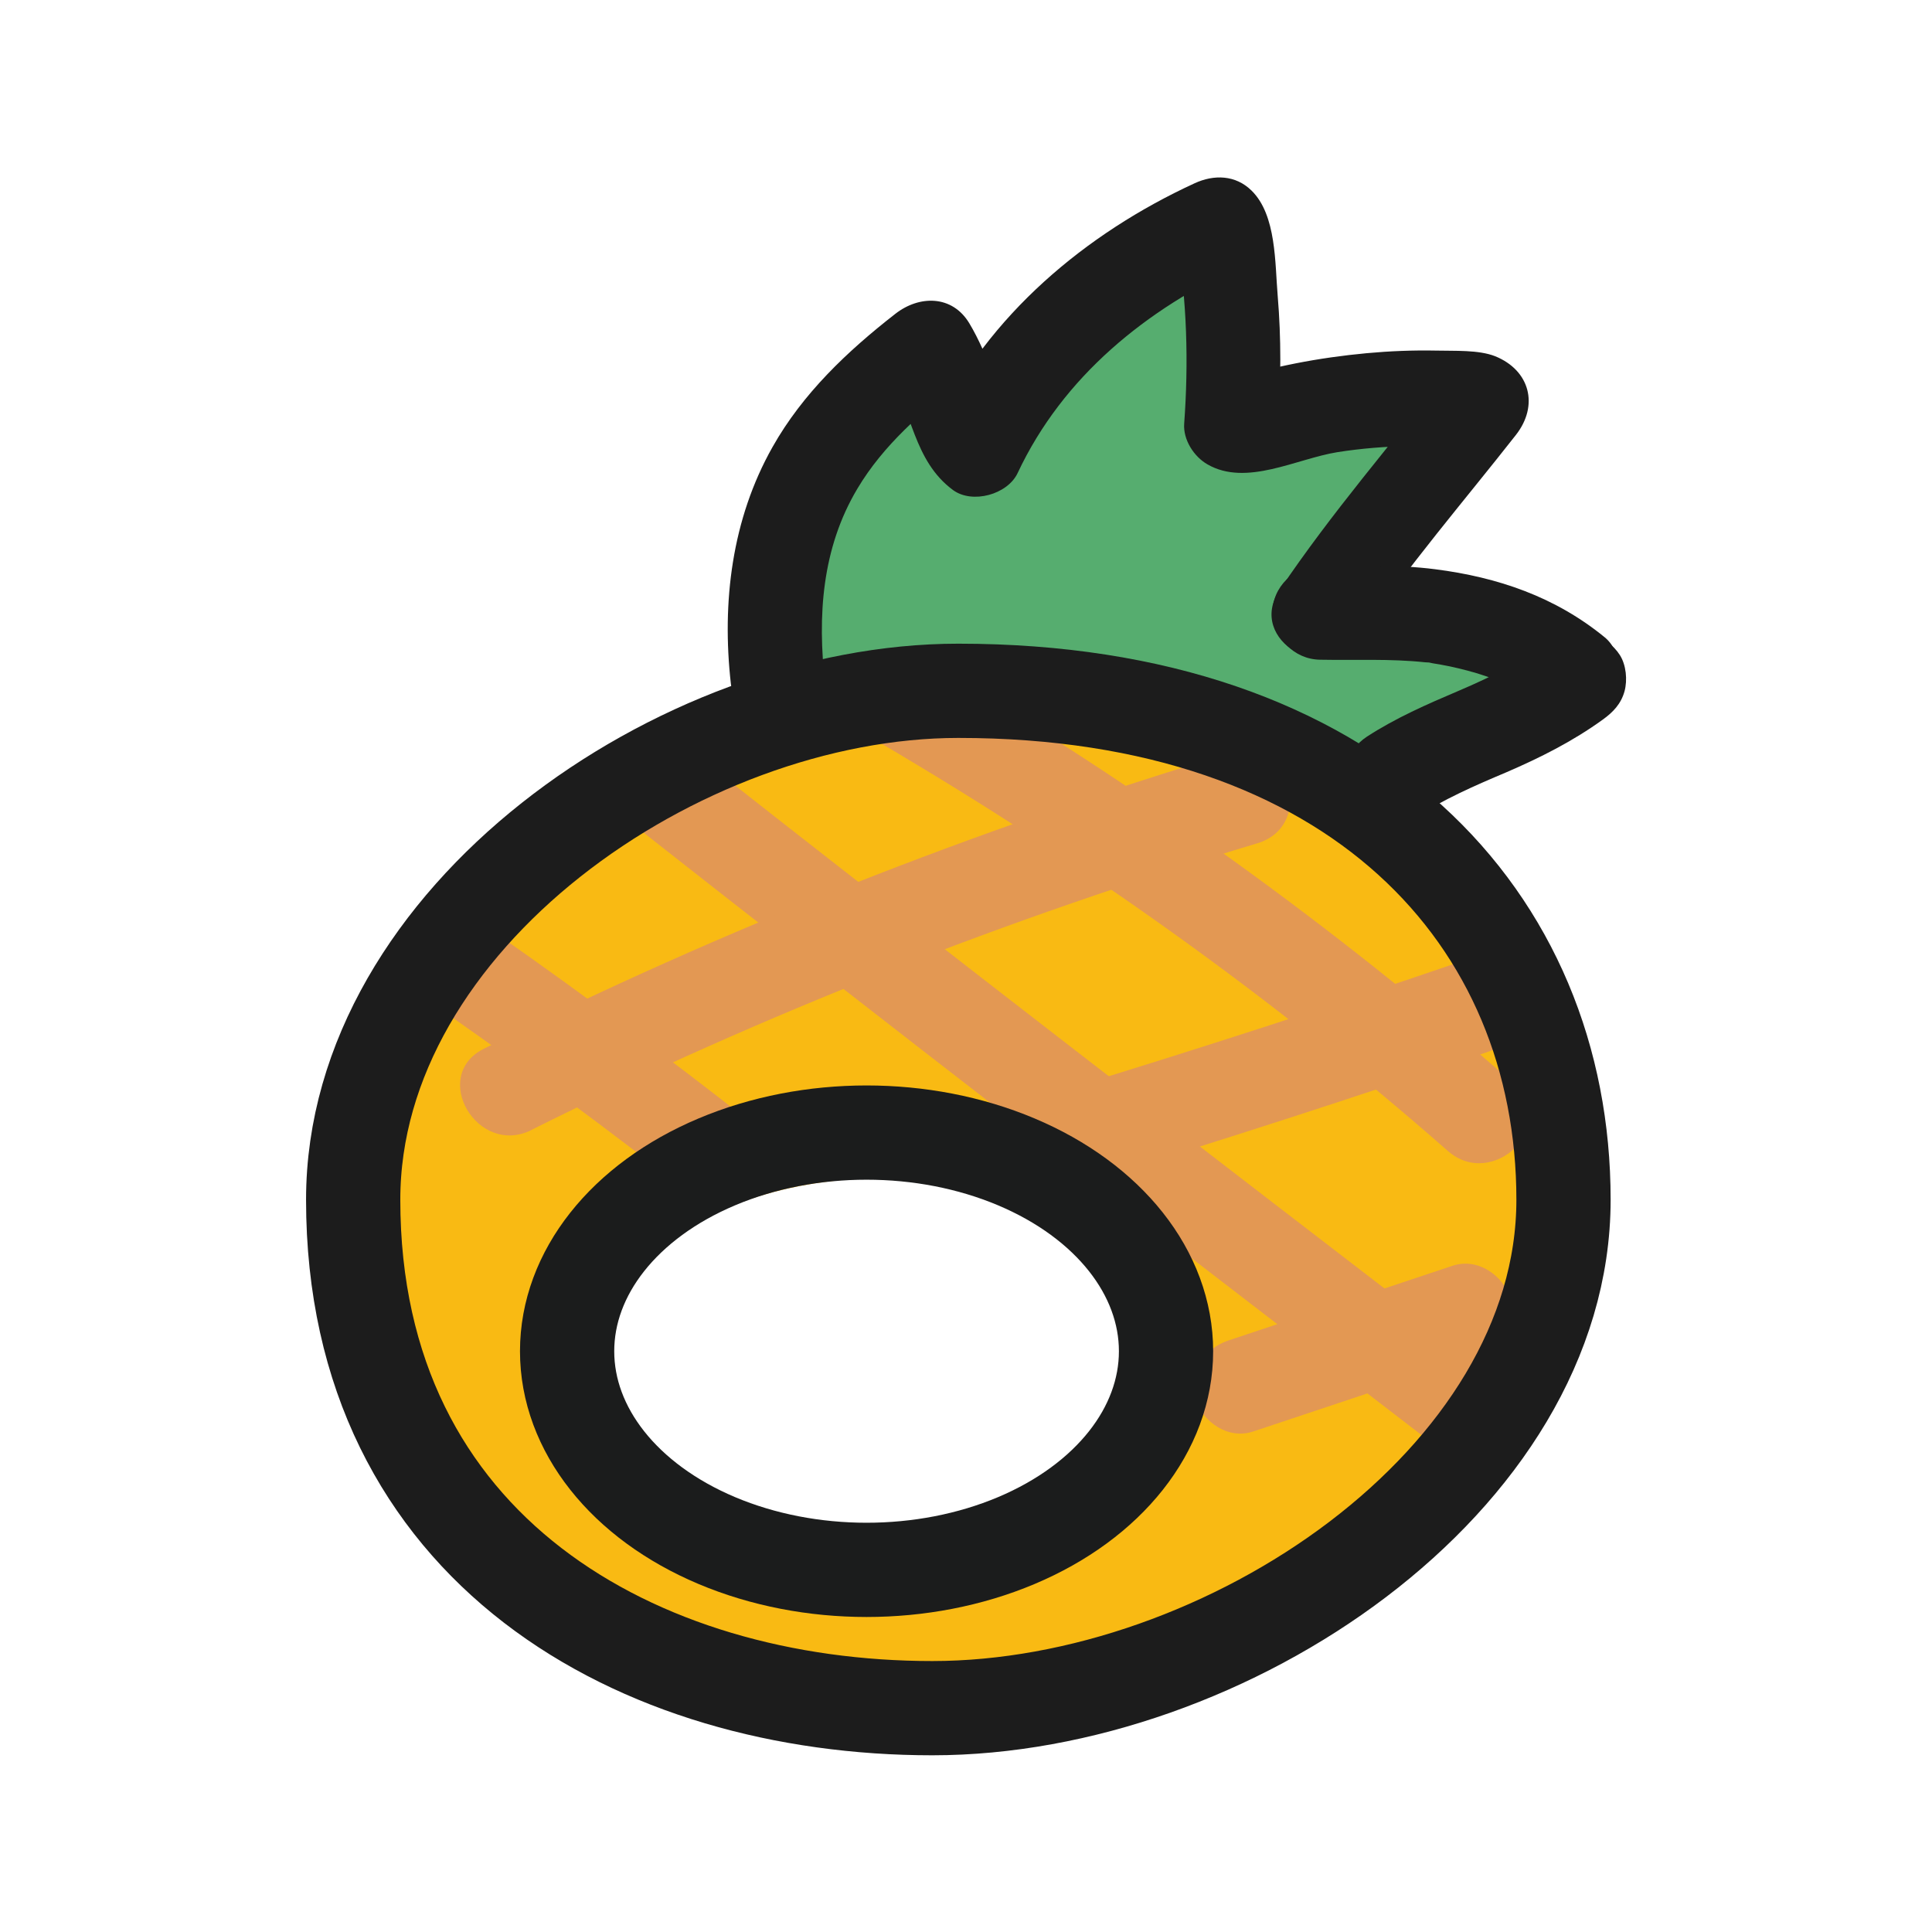 <?xml version="1.0" encoding="UTF-8"?><svg id="_レイヤー_2" xmlns="http://www.w3.org/2000/svg" viewBox="0 0 82 82"><defs><style>.cls-1,.cls-2,.cls-3{fill:none;}.cls-4{fill:#1c1c1c;}.cls-5{fill:#f9ba13;}.cls-6{fill:#e39853;}.cls-2{stroke:#1c1c1c;}.cls-2,.cls-3{stroke-linecap:round;stroke-linejoin:round;stroke-width:4px;}.cls-3{stroke:#1b1c1c;}.cls-7{fill:#56ad6f;}</style></defs><g id="_かぶりもの"><g id="ey-01-tn"><rect id="thumbnail-bg" class="cls-1" width="82" height="82"/></g><path class="cls-7" d="M34.52,30.5l-.85-6.04s2.33-8.24,5.4-9.46c1.62,2.77,2.04,3.79,2.04,3.79,0,0,6.86-8.93,10.61-9.29.61,4.48.53,8.45.53,8.45,0,0,8.4-1.78,10.53-.96-1.84,1.69-5.69,8.22-5.69,8.22,0,0,6.71,1.06,8.44,3.3-.18,3.03-4.96,2.98-7,5-3.18-1.41-12.43-4.3-16.66-4.3s-7.34,1.3-7.34,1.3Z"/><path class="cls-4" d="M57.74,27.01c2.01-2.98,4.38-5.72,6.6-8.55.98-1.25.6-2.74-.88-3.34-.71-.28-1.74-.22-2.5-.24-.98-.02-1.97.02-2.95.11-2.04.19-4.04.57-6,1.2l1.54.2-.3-.17.99,1.73c.13-1.79.14-3.59-.01-5.38-.12-1.4-.05-3.44-1.11-4.48-.68-.67-1.6-.69-2.42-.31-4.61,2.12-8.78,5.61-10.98,10.27l2.74-.72-.35-.26.92,1.2c-.6-1.48-1.07-3.18-1.89-4.55-.73-1.21-2.13-1.19-3.14-.4-2.04,1.59-3.93,3.38-5.21,5.65-1.73,3.06-2.16,6.59-1.77,10.05.12,1.07.83,2,2,2,.99,0,2.12-.92,2-2-.33-2.87-.14-5.75,1.37-8.28,1.1-1.85,2.75-3.27,4.44-4.59l-3.14-.4c1.03,1.71,1.07,3.8,2.76,5.05.82.6,2.31.19,2.74-.72,1.93-4.11,5.47-6.96,9.54-8.83l-2.42-.31.15.15-.51-.88c.43,2.57.5,5.17.31,7.77-.05.68.41,1.4.99,1.73,1.65.95,3.77-.24,5.52-.52,1.02-.16,2.04-.24,3.07-.26.74-.02,1.89-.19,2.57.09l-.88-3.34c-2.43,3.1-5.02,6.09-7.22,9.36-1.44,2.14,2.02,4.14,3.45,2.02h0Z"/><path class="cls-4" d="M56.02,28c1.5.03,2.98-.05,4.47.11.11.01.25,0,.35.04-.21-.07-.33-.05-.04,0,.24.04.48.08.72.13.51.11,1.02.24,1.52.41.24.08.48.17.71.27-.43-.17-.08-.03.01.02.12.06.23.11.35.17.25.13.5.28.74.43.11.07.22.15.33.22.35.24-.26-.21.1.08.81.66,2.05.85,2.83,0,.67-.73.86-2.12,0-2.83-2.1-1.72-4.54-2.55-7.2-2.89-1.63-.21-3.25-.13-4.89-.16-1.05-.02-2.05.94-2,2s.88,1.98,2,2h0Z"/><path class="cls-4" d="M60.03,34.73c1.22-.8,2.55-1.38,3.9-1.95,1.44-.62,2.83-1.32,4.1-2.24.43-.31.77-.66.92-1.2.13-.48.07-1.12-.2-1.54-.54-.84-1.83-1.38-2.74-.72-1.27.92-2.66,1.63-4.1,2.24-1.34.57-2.67,1.15-3.9,1.95-.87.57-1.32,1.8-.72,2.74.56.87,1.8,1.33,2.74.72h0Z"/><path class="cls-5" d="M41.67,28.32c-11.85,0-25.68,9.67-25.68,21.6,0,14.88,12.13,21.58,24.58,21.58s26.79-9.66,26.79-21.58-8.81-21.6-25.68-21.6ZM37.51,65c-6.63,0-12-3.36-12-7.5s5.37-7.5,12-7.5,12,3.36,12,7.5-5.37,7.5-12,7.5Z"/><path class="cls-6" d="M37.46,31.59c8.51,5.01,16.57,10.74,23.99,17.26,1.93,1.69,4.77-1.12,2.83-2.83-7.67-6.74-16-12.7-24.8-17.88-2.22-1.31-4.24,2.15-2.02,3.45h0Z"/><path class="cls-6" d="M26.55,34.74c11.17,8.79,22.44,17.45,33.71,26.11.86.66,2.24.13,2.74-.72.6-1.03.14-2.08-.72-2.74-11-8.45-22-16.9-32.9-25.48-.85-.67-2-.83-2.83,0-.69.69-.85,2.16,0,2.83h0Z"/><path class="cls-6" d="M19.22,43.2c1.71,1.2,3.4,2.42,5.08,3.66.82.61,1.64,1.22,2.45,1.84.96.73,1.33,1.02,2.25,1.73.44.34.84.59,1.41.59.49,0,1.08-.22,1.41-.59.66-.72.88-2.14,0-2.83-3.46-2.71-6.99-5.34-10.59-7.86-.86-.6-2.26-.18-2.74.72-.54,1.02-.2,2.09.72,2.74h0Z"/><path class="cls-6" d="M22.55,47.96c9.9-4.95,20.22-8.98,30.82-12.17,2.46-.74,1.41-4.6-1.06-3.86-10.92,3.29-21.57,7.47-31.77,12.58-2.3,1.15-.28,4.6,2.02,3.45h0Z"/><path class="cls-6" d="M46.1,50.16c5.73-1.75,11.43-3.59,17.09-5.53,1.02-.35,1.7-1.37,1.4-2.46-.27-.99-1.43-1.75-2.46-1.4-5.67,1.94-11.36,3.78-17.09,5.53-2.46.75-1.41,4.61,1.06,3.86h0Z"/><path class="cls-6" d="M53.18,60.76c3.18-1.06,6.36-2.12,9.54-3.18.99-.33,1.74-1.39,1.4-2.46-.32-.99-1.4-1.75-2.46-1.4-3.18,1.06-6.36,2.12-9.54,3.18-.99.33-1.74,1.39-1.4,2.46.32.99,1.4,1.75,2.46,1.4h0Z"/><path class="cls-2" d="M40.67,29.32c-11.85,0-25.68,9.67-25.68,21.6,0,14.88,12.13,21.58,24.58,21.58s26.79-9.66,26.79-21.58-8.81-21.6-25.68-21.6Z"/><ellipse class="cls-3" cx="36.78" cy="57.35" rx="12.71" ry="9.28"/></g></svg>